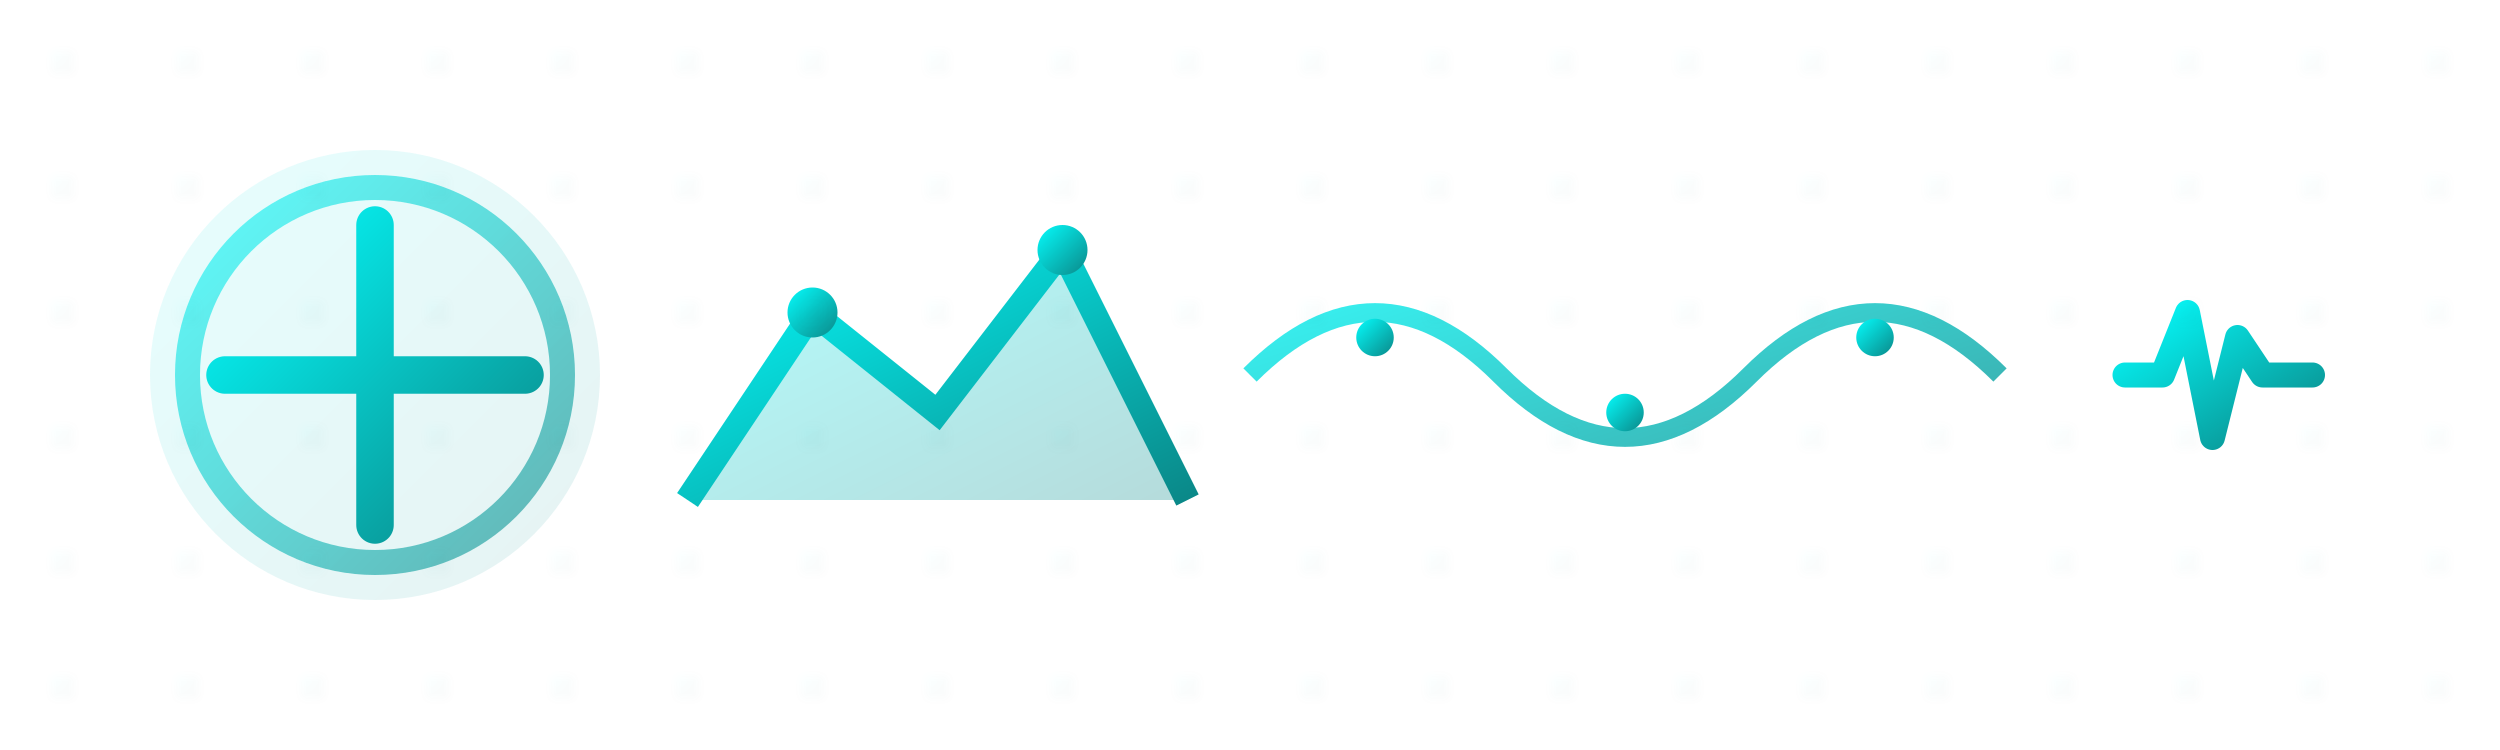 <svg width="200" height="60" viewBox="0 0 200 60" fill="none" xmlns="http://www.w3.org/2000/svg">
    <defs>
        <linearGradient id="logoGradient" x1="0%" y1="0%" x2="100%" y2="100%">
            <stop offset="0%" style="stop-color:#05fcfc;stop-opacity:1" />
            <stop offset="100%" style="stop-color:#0a8888;stop-opacity:1" />
        </linearGradient>
    </defs>
    
    <!-- Medical Cross Symbol -->
    <g transform="translate(10, 10)">
        <circle cx="20" cy="20" r="18" fill="url(#logoGradient)" opacity="0.1"/>
        <path d="M20 8 L20 32 M8 20 L32 20" stroke="url(#logoGradient)" stroke-width="3" stroke-linecap="round"/>
        <circle cx="20" cy="20" r="15" fill="none" stroke="url(#logoGradient)" stroke-width="2" opacity="0.6"/>
    </g>
    
    <!-- Mountain/Trail Symbol -->
    <g transform="translate(50, 15)">
        <path d="M5 25 L15 10 L25 18 L35 5 L45 25 Z" fill="url(#logoGradient)" opacity="0.3"/>
        <path d="M5 25 L15 10 L25 18 L35 5 L45 25" stroke="url(#logoGradient)" stroke-width="2" fill="none"/>
        <circle cx="15" cy="10" r="2" fill="url(#logoGradient)"/>
        <circle cx="35" cy="5" r="2" fill="url(#logoGradient)"/>
    </g>
    
    <!-- Connecting Elements -->
    <g transform="translate(100, 20)">
        <path d="M0 10 Q10 0 20 10 Q30 20 40 10 Q50 0 60 10" stroke="url(#logoGradient)" stroke-width="1.5" fill="none" opacity="0.8"/>
        <circle cx="10" cy="7" r="1.5" fill="url(#logoGradient)"/>
        <circle cx="30" cy="13" r="1.5" fill="url(#logoGradient)"/>
        <circle cx="50" cy="7" r="1.5" fill="url(#logoGradient)"/>
    </g>
    
    <!-- Heartbeat Line -->
    <g transform="translate(170, 25)">
        <path d="M0 5 L3 5 L5 0 L7 10 L9 2 L11 5 L15 5" stroke="url(#logoGradient)" stroke-width="2" fill="none" stroke-linecap="round" stroke-linejoin="round"/>
    </g>
    
    <!-- Subtle Background Pattern -->
    <defs>
        <pattern id="dotPattern" patternUnits="userSpaceOnUse" width="10" height="10">
            <circle cx="5" cy="5" r="0.5" fill="url(#logoGradient)" opacity="0.1"/>
        </pattern>
    </defs>
    <rect width="200" height="60" fill="url(#dotPattern)"/>
</svg>
